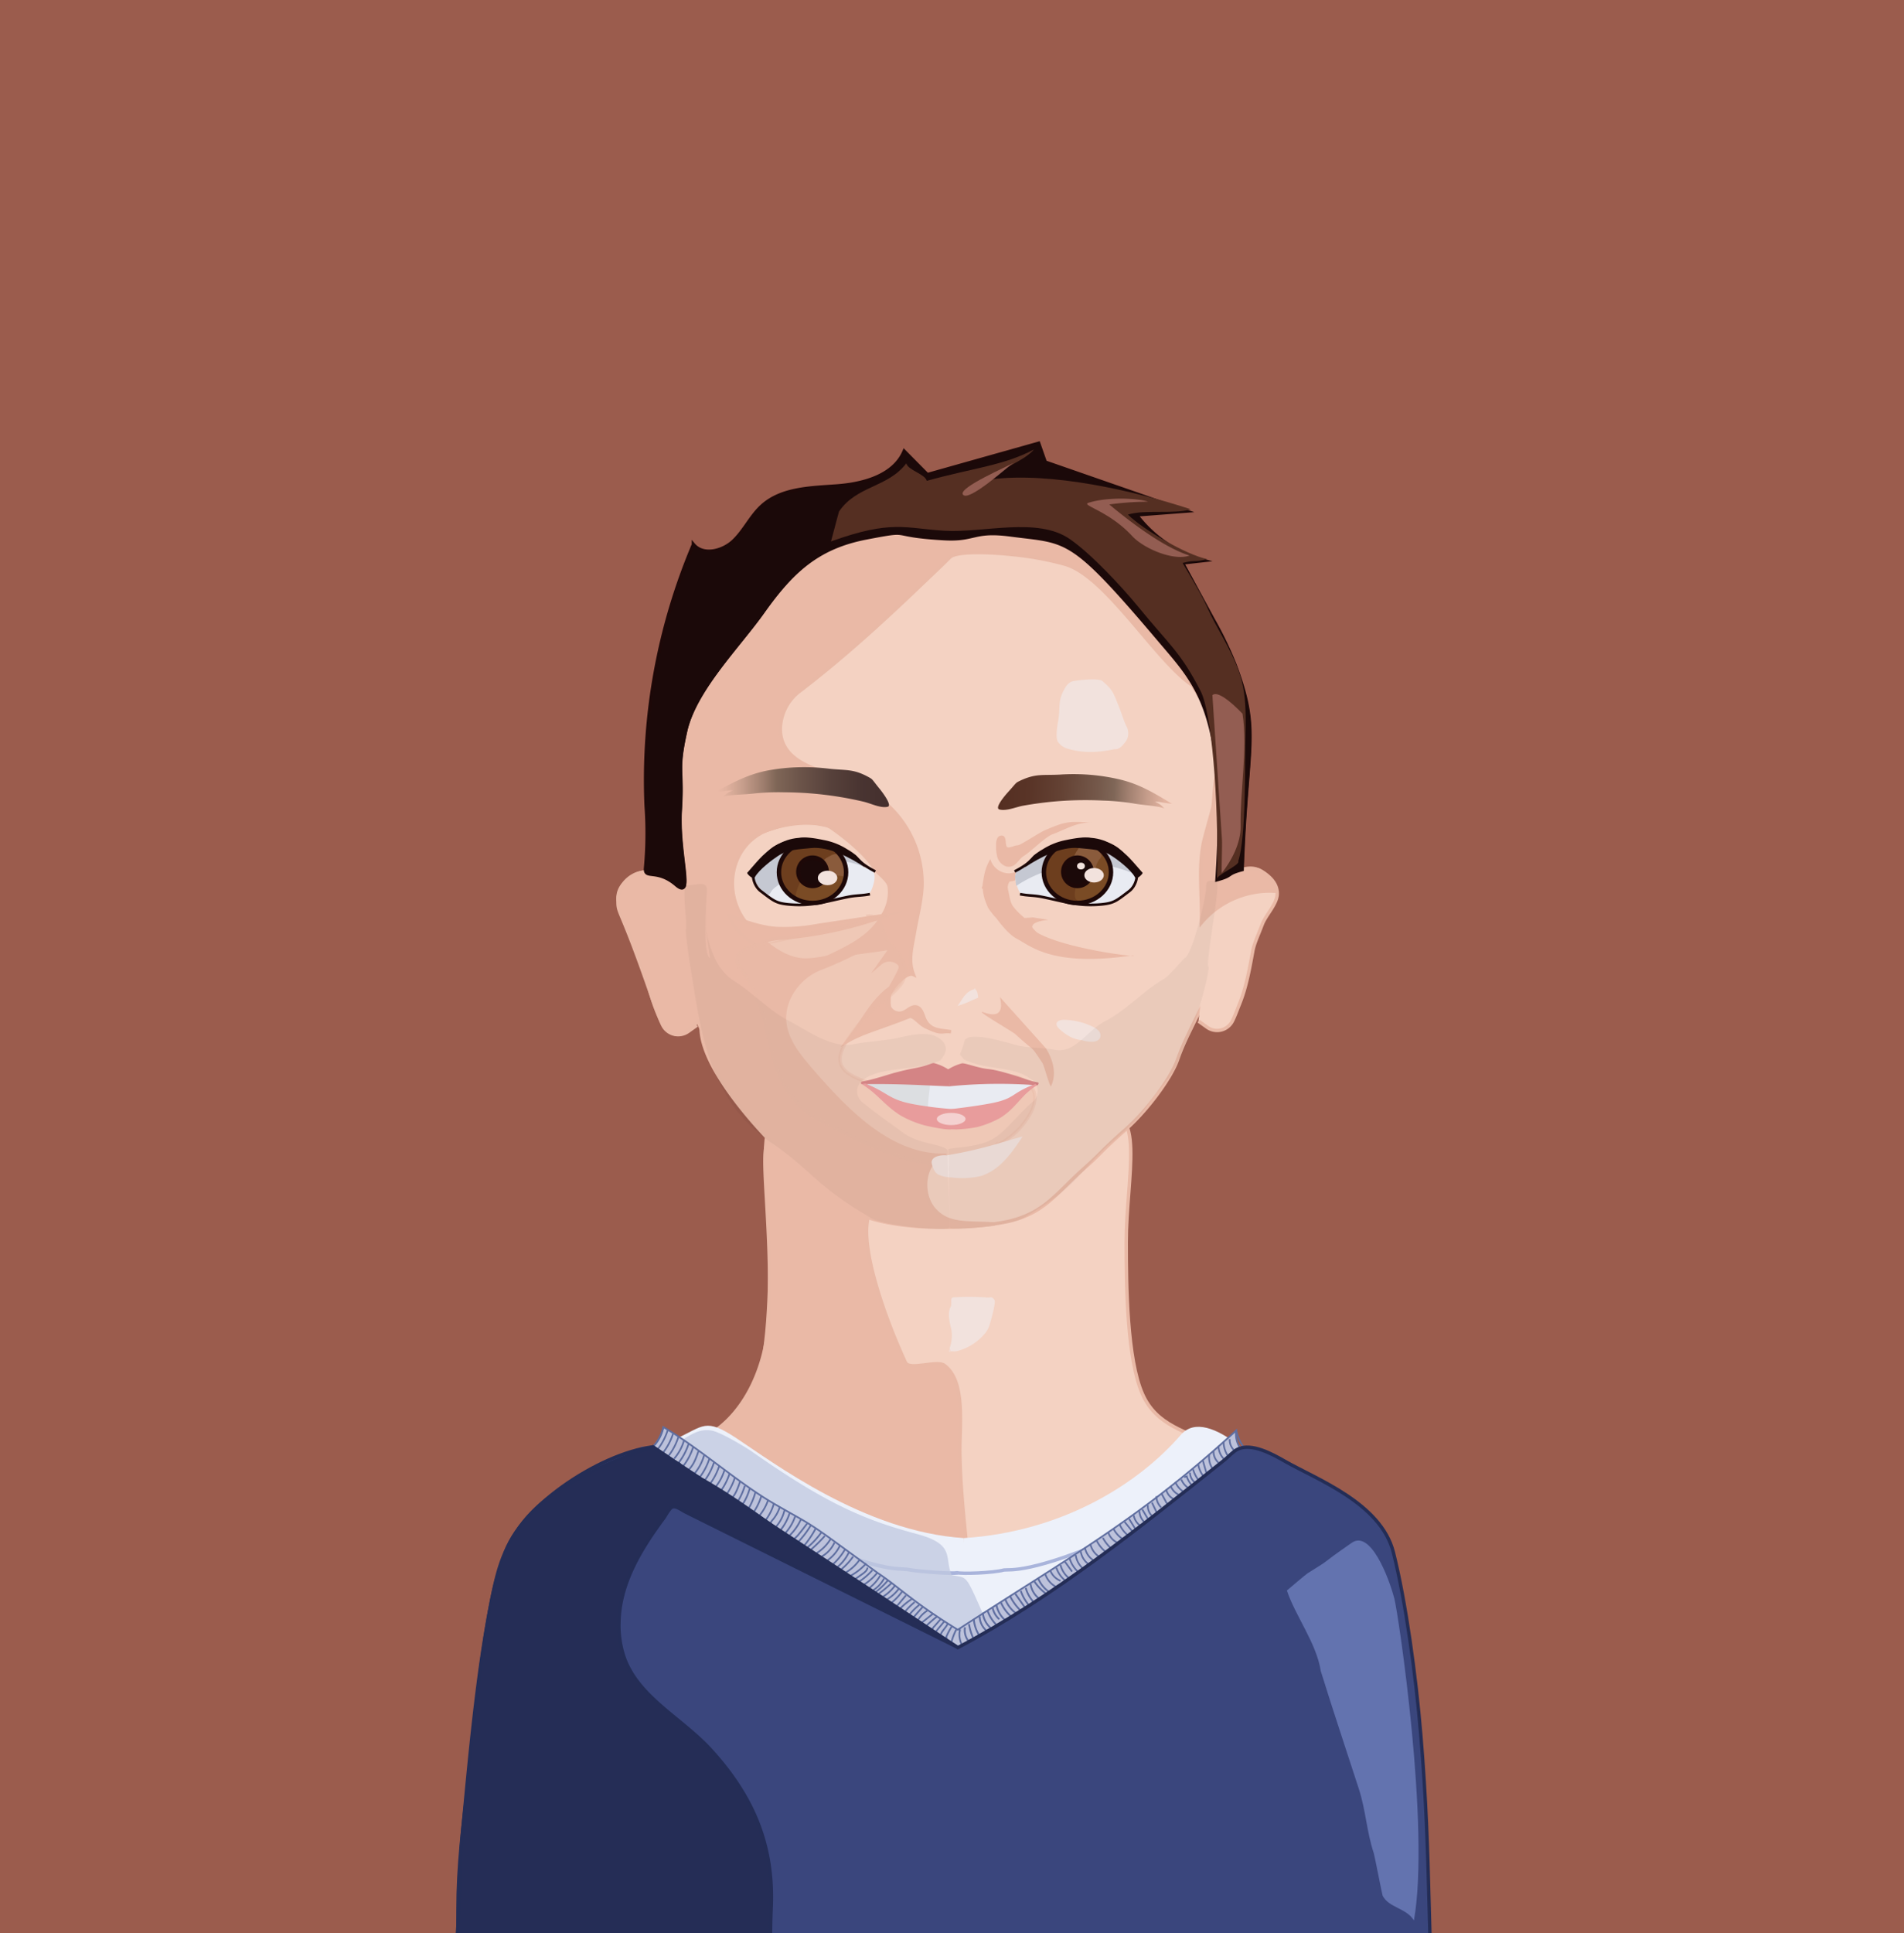 <svg xmlns="http://www.w3.org/2000/svg" xmlns:xlink="http://www.w3.org/1999/xlink" viewBox="0 0 575.43 583.94"><defs><style>.cls-1{fill:#9b5c4d;}.cls-2,.cls-3,.cls-4{fill:#f4d2c2;}.cls-3,.cls-4,.cls-5,.cls-7{stroke:#e9b9a6;}.cls-14,.cls-15,.cls-16,.cls-22,.cls-25,.cls-26,.cls-28,.cls-29,.cls-3,.cls-30,.cls-31,.cls-32,.cls-33,.cls-4,.cls-5,.cls-7{stroke-miterlimit:10;}.cls-22,.cls-3,.cls-5,.cls-7{stroke-width:1.03px;}.cls-4{stroke-width:1.02px;}.cls-5,.cls-6,.cls-7{fill:#eab9a6;}.cls-7{opacity:0.4;}.cls-8{fill:#e9ebf2;}.cls-9{fill:#c5c8d2;}.cls-10{fill:#7a4b25;}.cls-11{fill:#dcdee1;}.cls-12{fill:#6d3e1e;}.cls-13{fill:#8a5b3c;}.cls-14,.cls-15,.cls-29,.cls-30,.cls-31{fill:none;}.cls-14,.cls-15,.cls-16,.cls-22{stroke:#1d0808;}.cls-14{stroke-width:0.8px;}.cls-15,.cls-16{stroke-width:1.34px;}.cls-16,.cls-20{fill:#1b0909;}.cls-17{fill:url(#Sfumatura_senza_nome_87);}.cls-18{fill:#d48485;}.cls-19{fill:#e89c9c;}.cls-21{fill:url(#Sfumatura_senza_nome_89);}.cls-22{fill:#170a06;}.cls-23{fill:#552f22;}.cls-24,.cls-25,.cls-26{fill:#edf1fa;}.cls-25,.cls-26{stroke:#a9b4db;}.cls-25{stroke-width:1.1px;}.cls-26,.cls-32,.cls-33{stroke-width:1.02px;}.cls-27{fill:#c2c9e0;opacity:0.77;}.cls-28{fill:#bdc2db;}.cls-28,.cls-30,.cls-31{stroke:#5f6ea0;}.cls-28,.cls-29,.cls-30{stroke-width:0.51px;}.cls-29{stroke:#5e6ea0;}.cls-31{stroke-width:0.54px;}.cls-32{fill:#3a467d;}.cls-32,.cls-33{stroke:#242d56;}.cls-33{fill:#252d56;}.cls-34{fill:#935d52;}.cls-35{fill:#f2e2dd;}.cls-36{fill:#6373af;}.cls-37{fill:#f4d1d0;}.cls-38{fill:#0d0a0a;opacity:0.04;}</style><linearGradient id="Sfumatura_senza_nome_87" x1="216.29" y1="237.79" x2="268.67" y2="237.79" gradientUnits="userSpaceOnUse"><stop offset="0.01" stop-color="#eab9a6"/><stop offset="0.06" stop-color="#e1b29f"/><stop offset="0.15" stop-color="#c89f8d"/><stop offset="0.27" stop-color="#a07f6f"/><stop offset="0.35" stop-color="#7f6657"/><stop offset="0.47" stop-color="#6e564b"/><stop offset="0.66" stop-color="#57413b"/><stop offset="0.84" stop-color="#493431"/><stop offset="1" stop-color="#442f2e"/></linearGradient><linearGradient id="Sfumatura_senza_nome_89" x1="335.09" y1="239.46" x2="387.47" y2="239.46" gradientTransform="matrix(-1, -0.05, -0.05, 1, 701.89, 20.61)" gradientUnits="userSpaceOnUse"><stop offset="0.01" stop-color="#eab9a6"/><stop offset="0.06" stop-color="#e1b29f"/><stop offset="0.15" stop-color="#c89f8d"/><stop offset="0.27" stop-color="#a07f6f"/><stop offset="0.35" stop-color="#7f6657"/><stop offset="0.44" stop-color="#75594b"/><stop offset="0.65" stop-color="#644234"/><stop offset="0.84" stop-color="#593427"/><stop offset="1" stop-color="#552f22"/></linearGradient></defs><g id="Livello_17" data-name="Livello 17"><polygon class="cls-1" points="581.65 583.92 -1.65 586.38 -4.15 -5.55 576.29 -4.74 581.65 583.92"/></g><g id="Livello_3" data-name="Livello 3"><path class="cls-2" d="M374.94,220.87h-.51"/><path class="cls-3" d="M287.51,357.44c-46.44-57.2-12.58-.87-11.57-.74-17.88-5.5-17.37-12.89-35-19.18-14.53-5.18-8.2,18.16-8.2,37.75,0,13.12-.23,35.38-4.91,45.89-4.28,9.6-13.12,11.15-22.57,15.76-23.87,11.64-26.12,4.84-43.09,29.71-12.15,17.81-12.1,82.73-15.6,104-2.39,14.52-1.6,118.13-5.29,86.48-.53-4.54,30.92,21,35,25.69,2.62,3,8.85-5.47,10.91-6.56,6.4-3.41,11.41-.75,18.65.84q29.65,6.51,59,14.3c39.11,10.37-11.66-3.78,26.43,9.89"/><path class="cls-3" d="M285.62,357.44c46.43-57.2,12.57-.87,11.56-.74,17.88-5.5,17.38-12.89,35-19.18,14.52-5.18,8.19,18.16,8.19,37.75,0,13.12.24,35.38,4.92,45.89,4.27,9.6,13.12,11.15,22.56,15.76,23.87,11.64,26.13,4.84,43.1,29.71,12.15,17.81,12.09,82.73,15.59,104,2.39,14.52,1.61,118.13,5.29,86.48.53-4.54-30.91,21-35,25.69-2.62,3-8.86-5.47-10.91-6.56-6.41-3.41-11.42-.75-18.66.84q-29.64,6.51-59,14.3c-39.12,10.37,11.66-3.78-26.43,9.89"/><path class="cls-4" d="M286.52,370.46a78.86,78.86,0,0,1-19.1-1.41c-11.4-2.56-14.8-8.61-23.34-16.19-5.64-5-4.15-4.31-12.36-11.58-6.89-6.1-13.88-15.75-15.82-21.28-1.84-5.2-4.28-9.8-9.79-21-4.37-8.87-2.83-22.18-2.5-27.85.44-7.48.64-9.25.55-16.71,0-1.32-.06-8-.3-17.07-.17-6.51-.5-12.87,1.5-19.09,2.61-8.09,20.14-31.87,26.46-37.64,9.11-8.32,12.17-12.74,18.94-15.12,15.12-5.29,18.09-4.7,35.76-2.89"/><path class="cls-4" d="M285.31,370.46a78.9,78.9,0,0,0,19.1-1.41c11.4-2.56,14.8-8.61,23.34-16.19,5.63-5,4.15-4.31,12.36-11.58C347,335.18,354,325.53,355.93,320c1.84-5.2,4.28-9.8,9.79-21,4.37-8.87,2.83-22.18,2.5-27.85-.44-7.48-.64-9.25-.55-16.71,0-1.32.06-8,.3-17.07.17-6.51.5-12.87-1.5-19.09-2.61-8.09-20.14-31.87-26.46-37.64-9.11-8.32-12.17-12.74-18.94-15.12-15.12-5.29-18.1-4.7-35.76-2.89"/><path class="cls-3" d="M205.61,268c-2-1.12-6-3.5-8.22-4.06a7,7,0,0,0-5.87.59"/><path class="cls-3" d="M205.61,268c-2-1.12-6-3.5-8.22-4.06a7,7,0,0,0-5.87.59c-2.65,1.56-4.89,3.86-4.72,6.93s3.45,6.26,4.54,9.13c1.32,3.5,2.4,5.67,2.81,7.9,1.16,6.27,2.09,11.33,4.09,16.23.57,1.4,1.23,3.29,2.08,5a5.19,5.19,0,0,0,7.67,1.87l2.6-1.85"/><path class="cls-3" d="M367.18,266.72c2-1.12,6-3.5,8.22-4.06s3.88-.58,5.88.6c2.64,1.56,4.88,3.86,4.72,6.92s-3.46,6.26-4.54,9.13c-1.33,3.5-2.4,5.67-2.82,7.9-1.15,6.28-2.09,11.34-4.09,16.23-.57,1.41-1.23,3.29-2.08,5a5.19,5.19,0,0,1-7.67,1.88l-2.59-1.85"/></g><g id="Livello_6" data-name="Livello 6"><path class="cls-5" d="M293.72,490c-6.7,7.89-18.44,9.86-28.52,7.55s-18.93-8.18-27.53-13.93l-30.12-20.16c-4.37-2.92-8.88-6-11.06-11a10.58,10.58,0,0,1-.42-7.7c2.23-6.22,9.6-7.22,15.31-9.79,13.65-6.15,20.49-22.52,21.06-37.48,1.17-31-4.44-57.69,1.55-51.57.67.69-22.26-21.6-22.1-35.55.09-8.13-7.19,13.34-14.12-6.89-10.55-30.79-11-26.82-11-31.43a8.77,8.77,0,0,1,6.73-8.42c5.4-1.3,5.31,1,10.5,2.14-8.83-25.44,4.09-58.3,21.19-79.1a78,78,0,0,1,23.2-19,81.66,81.66,0,0,1,33.87-9.71,77.2,77.2,0,0,1,8.87,0c1.27.07,3,.58,4.19.42s2.4-1.09,3.57-1.54c5.7-2.2,12.25-1.64,17.85.6,6.9,2.76,12.62,7.82,17.78,13.18s20.73,32.08,26.47,36.8c-11.22-6.91-26.54-33.52-39.25-37a92.46,92.46,0,0,0-16.36-2.94c-3.15-.38-16.08-1.37-18.33.88-2.53,2.54-5.16,5-7.75,7.47-12,11.5-24.3,22.8-37.55,32.9a14.71,14.71,0,0,0-5.89,10.86c-.45,9.26,8.64,12.45,16.23,14.46,6.46,1.72,16.83,16.09,18.17,22.64-12.14-2.88-21.66-12.32-38.11-6-11.65,4.46-14.22,19.49-6,28.84,4.3,4.88,10.32,10.22,16.82,10.47s16.72-3.67,23.06-5.17c-5.32,1.32-7.82,3.69-17.8,7.62a17.7,17.7,0,0,0-10,9.55c-3.53,8.53,1.78,15.18,6.76,21C256,335.7,269.22,349.55,286,349c-6.65,1-8.14,11-3.81,16.18s10.46,4,18.41,4.59c-19.41,2.44-33.6-.19-38.24-2-2.35,9.2,4.84,29.91,11.29,43.86,1.14,2.47,9.5-.79,11.7.81,6.65,4.82,4.58,18.53,4.75,26.74C290.41,456.87,293.36,472.24,293.72,490Z"/><path class="cls-5" d="M279.52,308.06c-.65-1.46-1-3.46-2.52-3.84s-2.73,1.2-4.19,1.71a3.35,3.35,0,0,1-3.84-1.38c-.76-1.26.18-6.94-.16-5.59-1.76.75,7.49-6.07-1.09.46-5,4.5-5.8,7.42-11.7,15.17,4.6-2.72,10.43-4.14,18.69-7.47,1.36-.55,2.9,2,5.13,3.09,5.19,2.47,4.53,1.12,7.58,1.48C284.23,311.13,281.21,311.44,279.52,308.06Z"/><path class="cls-5" d="M226.21,253.24c10.1-5.49,21.75-5.38,24.82-3.31,4.38,3,10.41,7.91,13.27,12.36,1.18,1.82,4.18,3.51,4.46,5.66a13.06,13.06,0,0,1-1.91,8.44c-2.88,5.11-6.88,8.26-16.73,12.76,4.31-.82,14.94-2,19.25-2.83L266.05,291a4.24,4.24,0,0,1,5.21-.23c1.51,1.12.61,2.31-.21,4-1.14,2.39-3.09,4.76-3,7.41,1.3-3.78,5.82-8.78,8-7.77-1.66-4.26-.46-8.19.31-12.7s2-9,2.27-13.52a31.9,31.9,0,0,0-13.86-27.72"/><path class="cls-5" d="M227.65,288.57A5.33,5.33,0,0,1,231,284.4a17.09,17.09,0,0,1,5.52-1,122.21,122.21,0,0,0,31.76-7l-21.17,3.18a54.37,54.37,0,0,1-12.72.9c-4.9-.42-9.58-2.17-14.18-3.89a15.31,15.31,0,0,0,9.17,8.89"/><path class="cls-5" d="M363.09,278.75a27.12,27.12,0,0,1,22.37-9.51c.78-2.29-3.36-5.8-5.09-6.44-2.15-.79-8.11.59-9.53-1.2-1.59-2-1.82-4.76-1.61-7.31s.78-5.1.51-7.65c-.17-1.61.87-15.67-1.64-13.56-1,.81-1.24,9.56-1.53,10.78-.48,2-2.34,8.42-2.79,10.43C362.06,262.11,363.37,270.73,363.09,278.75Z"/><path class="cls-6" d="M301.46,259.08a11.65,11.65,0,0,1-.41-3.78,4.28,4.28,0,0,1,.35-2.07,1.46,1.46,0,0,1,1.78-.73c1,.5.62,2.05,1,3.1s2.32-.27,3.38-.24c.9,0,6.13-3.64,8.4-4.62,6.35-2.73,7.18-2.61,14.08-2.24-4.43-.23-7.82,2-11.92,3.52-2.24.82-6.6,5.3-8.65,6.52-1.29.77-2,2.33-3.27,3C304.23,262.54,302.12,261,301.46,259.08Z"/><path class="cls-6" d="M309.66,263.64a10.46,10.46,0,0,0-3.55,1.6,4.27,4.27,0,0,0-.9,1C307.13,266.26,307.68,265.31,309.66,263.64Z"/><path class="cls-6" d="M304.91,267.08l-.74-.1,3.17-2,8.87-5.57-7.12,3.2a11.53,11.53,0,0,1-3.89,1.22,5.89,5.89,0,0,1-5.9-4.31,15.37,15.37,0,0,0-1.66,4c-.16.64-.28,1.29-.4,1.94a15.85,15.85,0,0,1-.28,1.7,15,15,0,0,0,.52,4.05c.07.24,0,0,.07.24a20.29,20.29,0,0,0,1.13,2.86c0-.39-.5-.77,0,0a19.76,19.76,0,0,0,2.37,3c.65.84,3.56,4.92,6.39,6.36,3.95,2,10.52,8.6,35,4.92,2.49.82-19.72-1.78-28.66-6.66-1.3-.75-3.5-3.9-4.57-5a18.3,18.3,0,0,1-3.15-3.28c-.92-1.55-1-3.27-1.43-5a3.12,3.12,0,0,1,.54-2.43,8.64,8.64,0,0,1-1.3-.14c-1.45-.25-3.57-1.39-4.93-.84a4.73,4.73,0,0,0-2.23,3.09l0,.14"/><path class="cls-6" d="M311.19,277l5.67.88c-2.1.17-5.71.88-4.74,2.65-.7-1.23-5.89,0-3.23-3.18l3.21-.17"/><path class="cls-6" d="M302.2,301.21c1.92,8-5,4.36-5.48,4.49-.76.18,9.6,6.16,10.1,6.68s4,3.56,4.56,3.95c1.19.76,2.81,3.65,3.66,4.78.49.65,2.3,7.73,2.63,7,2.46-5.2-1.15-10.78-1.6-11.45"/><path class="cls-7" d="M268.56,276.7l-40.57,9c-2.13.48-4.63,1.29-5.2,3.39s1.08,4,2.37,5.68c8.07,10.54,5.88,26.52,14.29,36.8,3.77,4.62,9.23,7.48,14.57,10.14,6.47,3.23,13,6.37,20,8.28s14.44,2.55,21.44.75c2.45-.64,5.22-2.07,5.39-4.59a22.59,22.59,0,0,0,10.26-9.29c1.23-2.15,2.11-4.72,1.34-7.07a7.27,7.27,0,0,0-4.89-4.37,17.66,17.66,0,0,0-6.76-.42c-7.2.6-14.27,2.33-21.45,3.08s-14.73.44-21.19-2.8c-1.72-.87-3.46-2.08-4.06-3.91-.72-2.18.37-4.52,1.58-6.48a47.82,47.82,0,0,1,10.76-12.15,34.11,34.11,0,0,0,5.15-4.51,7.79,7.79,0,0,0,2-6.33c-.67-3.28-4.05-5.26-5.6-8.23-.78-1.51-1.07-3.25-1.93-4.73s-2.62-2.68-4.21-2.07"/></g><g id="Livello_13" data-name="Livello 13"><path class="cls-8" d="M232.39,261.26a42.27,42.27,0,0,1,5.59-4.68c4.48-2.6,5,0,10.13-.72s8.21,2.45,12.25,5.67c1.26,1,3.36.93,3.84,2.46s-.59,5.17-1.77,6.27c-.95.88-3.94.39-5.22.61-8,1.39-7,1.53-15.16,2.28-1.63.15-7.79-.24-9.59-2.06-1.19-1.2-1.57-3.15-1.82-4.8-.27-1.8,0-4.43,1.75-5"/><g id="Livello_14" data-name="Livello 14"><path class="cls-9" d="M237.43,265.51c6.42-5,13.49-7.81,24.46-3.38-.56-1.81-3.38-3.46-4.83-4.5-8.39-6-15.39-4.55-23.68-1.27-1.89.75-4,3.38-5,5.18s-1.34,2.23-.44,4.17c.83,1.78,3.39,5.4,4.63,4.34.35-.3.56-.9.89-1.25a7.21,7.21,0,0,1,1.18-1C235.55,267.15,236.58,266.17,237.43,265.51Z"/><ellipse class="cls-10" cx="245.56" cy="263.5" rx="9.62" ry="8.82"/><path class="cls-11" d="M261.91,327.5a36.89,36.89,0,0,0,18.62,6.83,46.67,46.67,0,0,0,10.5.08c8.38-1,11.34-.15,18.65-4.37.41-.24-4.25-1.28-4.73-1.24-3.17.21-3.2-2.27-3.61-2.49s6.67-.87,6.21-.89c-18-.86-26.72-2-44.53.87"/><path class="cls-8" d="M280.9,326.31c.39,2.86-.24,2.62-.55,9.47-.05,1-2.61.58-1.9,1.34a2.66,2.66,0,0,0,2.27.47l12.19-1.24a45.57,45.57,0,0,0,10.71-2,15.39,15.39,0,0,0,8.46-6.53c-4.31-1.23-8.87-1.14-13.35-1l-18,.4"/></g><path class="cls-12" d="M243.6,265.23c3.47-.59,4.68-4.61,7.44-6.8.85-.68,2-.21,1.8-.69s-3.48-2-4.11-2.14a18,18,0,0,0-9.45.78c-1,.35-1.5,2.05-2.27,2.71a5.52,5.52,0,0,0-1.86,4.42c.08,1.31,3.65,8.32,5.11,8C240.32,271.46,241,265.68,243.6,265.23Z"/><path class="cls-13" d="M255.71,266c-.27-.08.08-.69,0-1s.4-.43.4-.71a11.22,11.22,0,0,0-.43-4.05,3.55,3.55,0,0,0-1.48-1.95,2.9,2.9,0,0,0-2.11-.17,8.87,8.87,0,0,0-2,.88c-.44.24-.93.54-1.05,1a2.32,2.32,0,0,0,.11,1,7,7,0,0,1,0,2.73c-.05.3-.35,1-.23,1.27s.63,0,.89,0a9.29,9.29,0,0,1,4.68-.32C255.42,264.88,254.87,265.7,255.71,266Z"/></g><g id="Livello_5" data-name="Livello 5"><path class="cls-14" d="M264.54,263.28c-6-3.11-4.28-3.84-8.68-6.36a19.47,19.47,0,0,0-7-2.76c-6.46-1.35-7.08-.55-9-.15-5.84,1.22-6.94,2.5-11.37,7.68-1.75,2.05-.73,5.87,1.42,7.5,3.84,2.9,4.52,3.61,8.2,4,7.4.71,11.37-.88,18.23-2.24,2.53-.51,4-.33,6.57-.84"/><ellipse class="cls-15" cx="245.56" cy="263.5" rx="10.15" ry="9.28"/><circle class="cls-16" cx="245.56" cy="263.37" r="4.28"/><path class="cls-17" d="M218.5,240.71a6.63,6.63,0,0,1,3.05-1.89c-2-.09-1.31.13-5.26.34,5.43-2.83,9.82-5.28,15.84-6.42a61,61,0,0,1,18.39-.52c5.13.56,7.3,0,11.85,2.46,1.56.85,1,.6,3.63,3.81,1,1.27,3.71,4.93,2.23,5.24-2.12.46-5-1-7.09-1.51q-3.83-.91-7.71-1.53a105.82,105.82,0,0,0-16.38-1.34,70,70,0,0,0-8.93.33C224.65,240.11,220.35,240,218.5,240.71Z"/><path class="cls-18" d="M287,328.17c-6.26-.19-15.33-.85-26.47-.65-.45,0-.44-.71,0-.79,3.43-.57,8.12-2.21,10.07-2.71,4.39-1.15,5.16-1.15,7.29-1.64,3.31-.77,3.79-1.36,4.49-1.2a15.13,15.13,0,0,1,4.24,1.9"/><path class="cls-19" d="M260.49,327.52c4.93,3.08,6.78,6.4,11.72,9.48a31.14,31.14,0,0,0,7.13,2.94,61.15,61.15,0,0,0,6.15,1.17c1.33.09,2.71.32,2.69-.71,0-1.79,1.66-5.21.23-5.32a105.62,105.62,0,0,1-12.68-1.57c-7.3-1.42-7.32-3.46-14.24-6.18h0"/><path class="cls-18" d="M286.91,328.17a151.68,151.68,0,0,1,26.47-.31c.44,0,.68-.81.29-.87-2.37-.35-4.54-1.45-10.11-3-4.47-1.24-4.82-.88-6.94-1.37-3.31-.77-5.26-1.54-5.95-1.38a15.14,15.14,0,0,0-4.24,1.89"/><path class="cls-19" d="M313.38,327.86c-4.93,3.08-6.16,6.77-11.09,9.85a29.69,29.69,0,0,1-7.05,2.79,42.38,42.38,0,0,1-6.26.7c-3.49-.09-2.43-.12-2.41-1.15,0-1.78-1.28-4.69.15-4.89,2.08-.29,7.78-.9,12.81-1.87,7.3-1.43,5.87-2.89,12.8-5.61-.85.52,1.55-.74.7-.23"/><path class="cls-20" d="M235.15,258.57c3.06-2,6.37-2,10-2.38,5.35-.53,11.77,2.86,16.25,5.83-1.38-1.75-1.55-2.22-2-2.74s-.59-.88-1.22-1.19c-4.38-2.25-10.21-4.81-15.13-5s-9,2.06-12.57,5.42c-1,.94-2.74,2.94-4.65,5.16-.19.21,1.77,2.29,2.32,1.31C229.43,262.66,233.52,259.63,235.15,258.57Z"/><path class="cls-21" d="M351.89,244.25A6.6,6.6,0,0,0,349,242.2c2,0,1.29.19,5.23.63-5.27-3.13-9.52-5.81-15.47-7.28A61,61,0,0,0,320.38,234c-5.16.28-7.29-.39-12,1.81-1.61.77-1.05.54-3.83,3.6-1.1,1.22-4,4.72-2.51,5.12,2.09.57,5.06-.75,7.16-1.13,2.58-.46,5.18-.83,7.78-1.11a107.33,107.33,0,0,1,16.43-.44,71.45,71.45,0,0,1,8.9.82C345.78,243.32,350.08,243.41,351.89,244.25Z"/></g><g id="Livello_7" data-name="Livello 7"><path class="cls-22" d="M209.57,164.5c2.92,3.51,8.84,2.05,12.14-1.11s5.23-7.55,8.63-10.6c5.95-5.34,14.75-5.4,22.72-6s17.11-3.11,20.21-10.48l7,7.07,33.63-9.47,2,5.69,42.56,14.8-15,1.15a38.28,38.28,0,0,0,20.3,13.79l-6.39.72L366.56,187a112.07,112.07,0,0,1,6.68,13.83c7.7,20.53,3.53,23.13,2.16,61.87-5.14,1.39-2.45,1.68-7.59,3.07,3.29-50.46-5.91-58.78-17.24-72.17-27.25-32.19-27.68-29.7-45.07-32-11.43-1.52-10.62,1.67-20.19,1.12-17.76-1-8.71-3.06-23.48-.23s-22.57,10.17-31.27,22.43c-7.42,10.45-20.59,23.49-23.36,36-2.73,12.29-.79,11-1.59,23.64-.84,13.35,4.28,27.45-1.23,22.75-5.81-5-9.54-1.65-9.29-5a115.22,115.22,0,0,0,.19-18.9,182.19,182.19,0,0,1,14.29-78.89Z"/><path class="cls-20" d="M210,164.72c2.93,3.5,8.85,2.05,12.14-1.11s5.23-7.55,8.63-10.6c5.95-5.34,14.76-5.4,22.73-6s17.11-3.11,20.2-10.48l7,7.07,33.63-9.47,2,5.69,42.55,14.8-14.95,1.15a38.21,38.21,0,0,0,20.3,13.79l-6.39.72L367,187.18A113.52,113.52,0,0,1,373.66,201c7.7,20.53,3.52,23.13,2.15,61.87-5.13,1.39-2.45,1.68-7.58,3.07,3.28-50.47-5.92-58.78-17.25-72.17-27.24-32.19-27.68-29.7-45.07-32-11.42-1.52-10.62,1.67-20.19,1.12-17.76-1-8.71-3.06-23.48-.23S239.68,172.83,231,185.09c-7.42,10.45-20.58,23.49-23.36,36-2.73,12.29-.79,11-1.58,23.64-.85,13.35,4.28,27.45-1.23,22.74-5.82-5-9.54-1.64-9.29-5a116.13,116.13,0,0,0,.18-18.9A182.19,182.19,0,0,1,210,164.72Z"/></g><g id="Livello_15" data-name="Livello 15"><path class="cls-23" d="M253.53,154.59c5.3-7.91,14.75-7.23,20.37-14.61.55,2.11,5.64,3.17,6.19,5.28,14.1-3.93,23-4.54,32.41-9.47-3.38,3.77-9.45,5.17-12.83,9,18-2.26,43,3.42,60.21,9.06-5,1.57-14,0-19,1.61,4.53,4.51,17.68,12.16,23.94,13.44-4.21,1.06-3.21.11-7.42,1.17,9.48,15.89,5.48,10.46,11.35,21,6.91,12.44,8,16.62,7.67,30.84-.19,7.36.22,31.27-2.2,38.22.8,1.19-7.21,4.42-6.41,5.61.57-25.28-1.76-50.74-4.93-56.91-6.17-12-9.38-13.89-18.79-25.41-5-6.12-14.26-16.06-20.75-20.56-9.81-6.81-26.11-1.8-38-2.53s-15.83-3.36-34.2,3.23c.31-1,2.1-8,2.42-9"/></g><g id="Livello_8" data-name="Livello 8"><path class="cls-24" d="M291.29,464.65c4.16,63.44,4.35,106.32-1.41,169.63l-150.73-.94c.62-25.22-1.06-28.22.62-51.49,1.4-19.39.88-25.37,4.11-50.07,1.75-13.41,2.31-36.85,8.23-49,5.57-11.43,40.68-42.82,52.23-48.15,8.46-3.91,8.83-6.29,18-.3C233.5,441.64,261.1,462.69,291.29,464.65Z"/><path class="cls-25" d="M202.17,432.82c1.73,3.61,5.57,8.09,15.82,15.65,16.52,12.17,16.8,12.26,19.89,13.73,28.52,13.58,33.64,11.3,36.8,12,2.46.45,13.16,1.37,14.75.91"/><path class="cls-24" d="M291.29,464.65C287.13,528.09,275.2,571,281,634.28l150.73-.94c-.62-25.22,1.05-28.22-.62-51.49-1.4-19.39-.88-25.37-4.11-50.07-1.75-13.41-2.31-36.85-8.23-49C413.16,471.34,398.44,464.32,391,454c-6.82-9.37-25.92-30-34.11-20.55C344.27,448,321.48,462.69,291.29,464.65Z"/><path class="cls-26" d="M373.57,437.05c-1.67,3.24-5.39,7.27-15.3,14.07-16,10.94-16.25,11-19.23,12.34-27.44,12.18-34.09,10.59-35.6,10.82-3.34.91-12.73,1.23-14.27.81"/></g><g id="Livello_11" data-name="Livello 11"><path class="cls-27" d="M215.06,432.16c2.69.46,10,4.85,12.28,6.42,22.73,15.91,34.12,20.63,49.86,24.86,11.69,3.14,8.1,7.17,10.42,12.35,5.34,1.25,3.67-1.25,11.76,17-7.83,5.74-2.89,3.74-12.57,2.94-5-.42-9.57-2.62-14-4.86a425.67,425.67,0,0,1-40.91-23.59q-10-6.54-19.66-13.65-4.77-3.51-9.45-7.17c-1.38-1.08-8-4.93-7.06-7.15.43-1.06,2.14-.83,3.06-1a28.43,28.43,0,0,0,5.3-2.28C208.09,434.19,210.63,431.4,215.06,432.16Z"/></g><g id="Livello_10" data-name="Livello 10"><path class="cls-28" d="M194.31,437.31c1.88.33,1.85,1.37,2.95-.2a10.83,10.83,0,0,0,3.2-6c11,6.4,22.2,16.55,33.21,23,9.33,5.43,9.71,5.13,18.44,11.49,7.38,5.37,13.13,9.57,13.36,9.72,6,4,11.32,9.31,24,17C323.78,470,344.3,459,373.57,432.18c-1.6,14,30.74,13.68,19.08,24-13.83,12.25-49,32.86-62.83,45.1-4,3.53-8.2,7.18-13.39,8.37-6.41,1.47-13-1.09-19.06-3.6-33.75-13.94-68.53-28.59-93.78-55C199.79,447.12,197.59,441.72,194.31,437.31Z"/><path class="cls-29" d="M197.61,436.64l0,.16a15,15,0,0,0,2.85-5.43"/><path class="cls-29" d="M198.6,438.05a18.63,18.63,0,0,0,3.2-6"/><path class="cls-29" d="M200.2,439.1a18.66,18.66,0,0,0,3.21-6"/><path class="cls-29" d="M201.8,440.12a18.47,18.47,0,0,0,3.21-6"/><path class="cls-29" d="M203.94,440.31l-.05.17a14.82,14.82,0,0,0,2.86-5.44"/><path class="cls-29" d="M204.92,442.1a18.36,18.36,0,0,0,3.21-6"/><path class="cls-29" d="M206.3,443.12a18.53,18.53,0,0,0,3.2-6"/><path class="cls-29" d="M207.9,444.34c1.35-1.58,2-2.38,3.21-6"/><path class="cls-29" d="M209.94,445.1a14.8,14.8,0,0,0,2.85-5.44"/><path class="cls-29" d="M211.19,446.63a18.61,18.61,0,0,0,3.21-6"/><path class="cls-29" d="M212.58,447.77a18.55,18.55,0,0,0,3.21-6"/><path class="cls-29" d="M214.19,448.78a18.63,18.63,0,0,0,3.2-6"/><path class="cls-29" d="M216.14,449.19l0,.16a15,15,0,0,0,2.86-5.43"/><path class="cls-29" d="M217.29,451.11a18.66,18.66,0,0,0,3.21-6"/><path class="cls-29" d="M218.89,452.35a18.61,18.61,0,0,0,3.21-6"/><path class="cls-29" d="M220.5,453.47c1.35-1.58,2-2.38,3.2-6"/><path class="cls-29" d="M225.1,448.85a20.28,20.28,0,0,1-3.41,6.59"/><path class="cls-29" d="M226.57,449.74a17.81,17.81,0,0,1-3.33,6.38"/><path class="cls-29" d="M228.32,450.75a20.78,20.78,0,0,1-2.72,6"/><path class="cls-29" d="M230.08,452a18,18,0,0,1-2.74,5.43l.34-.14"/><path class="cls-29" d="M232.12,453.22a14.4,14.4,0,0,1-2.93,5"/><path class="cls-29" d="M233.85,454.34a15.18,15.18,0,0,1-2.49,4.93l.33-.26"/><path class="cls-29" d="M235.66,455.29a11.56,11.56,0,0,1-2,3.68,5.2,5.2,0,0,0-.7.92,1.47,1.47,0,0,0-.15,1.12"/><path class="cls-29" d="M237.1,456.17a11.54,11.54,0,0,1-3.51,6"/><path class="cls-29" d="M238.67,457a15.66,15.66,0,0,1-4,6.59l.09-.2"/><path class="cls-29" d="M240.31,458.08a14.35,14.35,0,0,1-3.68,5.78"/><path class="cls-29" d="M242.05,459a15.85,15.85,0,0,1-4.31,5.66"/><path class="cls-29" d="M245.07,460.76a28.53,28.53,0,0,1-4.68,5.92l.43-.08"/><path class="cls-29" d="M246.47,461.85a31.78,31.78,0,0,1-3.81,5.53l.22.06"/><path class="cls-29" d="M248.25,462.92a24.47,24.47,0,0,1-4.27,4.59"/><path class="cls-29" d="M249.27,464a45.66,45.66,0,0,1-5.46,5.22l.44-.35"/><path class="cls-29" d="M251.06,464.86a13.13,13.13,0,0,1-4.53,4.51"/><path class="cls-29" d="M252.19,466a9.25,9.25,0,0,1-5.37,4.91"/><path class="cls-29" d="M253.85,466.89a11.44,11.44,0,0,1-4.3,4.84"/><path class="cls-29" d="M255.37,468.07A19,19,0,0,1,251,473.2"/><path class="cls-29" d="M256.52,469a12.54,12.54,0,0,1-6.45,6.2l.42,0"/><path class="cls-29" d="M257.82,470.25a19.72,19.72,0,0,1-5.77,5.41"/><path class="cls-29" d="M259.78,471.21a13.3,13.3,0,0,1-5.72,4.61"/><path class="cls-29" d="M261.79,472.31a18.15,18.15,0,0,1-6.9,4.72"/><path class="cls-29" d="M262.17,473.56c-.05.82-.79,1.41-1.47,1.89l-3.91,2.73"/><path class="cls-29" d="M263.63,474.37a20.22,20.22,0,0,1-5.18,4.16"/><path class="cls-29" d="M265.07,475.2a16.27,16.27,0,0,1-5.47,4.34"/><path class="cls-29" d="M266,476a13,13,0,0,1-4.39,4.5l.23-.24"/><path class="cls-29" d="M290.06,491.85v1l.05-.46a6.78,6.78,0,0,0,1,5.18"/><path class="cls-29" d="M244,460.17c-2.86,3.7-2.95,4-4.94,5.41"/><path class="cls-29" d="M267.19,476.81a9.2,9.2,0,0,1-4.19,4.08"/><path class="cls-29" d="M268.35,477.39a22.81,22.81,0,0,1-4.48,4.13"/><path class="cls-29" d="M269.6,478.09a37.07,37.07,0,0,1-4.72,3.85l.1-.09"/><path class="cls-29" d="M270.48,479a13.12,13.12,0,0,1-4.28,3.73"/><path class="cls-29" d="M271.69,479.87a12,12,0,0,1-4,3.51l.17,0"/><path class="cls-29" d="M272.62,480.84a18.21,18.21,0,0,1-3.37,3.48l0-.15"/><path class="cls-29" d="M289.09,492.1a20.35,20.35,0,0,0-1.84,5.14.59.59,0,0,0,.35-.55"/><path class="cls-29" d="M287.62,491.39a19.89,19.89,0,0,0-1.83,3.59.24.24,0,0,0,.24-.31"/><path class="cls-29" d="M286.34,490.62l.08-.13c-.55,1.29-1.84,2.19-2.22,3.54l.17-.1"/><path class="cls-29" d="M285.3,489.91l-3.13,3.78.18-.05"/><path class="cls-29" d="M284.29,489.12l-1.85,2.12a2.73,2.73,0,0,0-.87,1.65"/><path class="cls-29" d="M283.16,488.37a32.72,32.72,0,0,0-3.63,3.23"/><path class="cls-29" d="M281.82,487.61l-4.09,3.25"/><path class="cls-29" d="M280.24,486.58a8.59,8.59,0,0,0-3.12,3.43"/><path class="cls-29" d="M278.89,485.4l-3.4,3.85"/><path class="cls-29" d="M277.82,484.84a19.28,19.28,0,0,0-3.1,3.09"/><path class="cls-29" d="M276.43,484a19.59,19.59,0,0,0-3.16,3.21"/><path class="cls-29" d="M275.52,483.09a20.22,20.22,0,0,0-3.76,3.15"/><path class="cls-29" d="M273.82,481.93l-3.3,3.91"/><path class="cls-30" d="M373.59,431.94a12.72,12.72,0,0,0,2.46,5.46"/><path class="cls-30" d="M371.64,434.73a4.38,4.38,0,0,0,1.55,3.58"/><path class="cls-30" d="M369.78,435.59a8.15,8.15,0,0,0,1.25,4.12"/><path class="cls-30" d="M368.26,436.78a5.82,5.82,0,0,0,1.9,4.24"/><path class="cls-30" d="M366.76,438.29a4.55,4.55,0,0,0,1.48,3.57"/><path class="cls-30" d="M365.46,439.37a6.14,6.14,0,0,0,1,4.31"/><path class="cls-30" d="M363.53,441.22l1.42,5"/><path class="cls-30" d="M362.1,442.28a8.18,8.18,0,0,0,1.94,4.11"/><path class="cls-30" d="M360.56,443.84a9.62,9.62,0,0,0,2.14,3.88"/><path class="cls-30" d="M359.63,444.86a3.93,3.93,0,0,0,1.84,3.23"/><path class="cls-30" d="M357.9,446.24l.75-.23a6.88,6.88,0,0,0,2.07,3.16"/><path class="cls-30" d="M357,446.91a5.84,5.84,0,0,0,2.81,3"/><path class="cls-30" d="M355.21,447.66a6.19,6.19,0,0,0,2.92,3.23"/><path class="cls-30" d="M353.8,448.85a4.76,4.76,0,0,0,3,2.92"/><path class="cls-30" d="M352.44,449.92A4.3,4.3,0,0,0,355,453"/><path class="cls-30" d="M351,451.13l1.38,2.56a1.73,1.73,0,0,0,.62.76.59.59,0,0,0,.84-.24"/><path class="cls-30" d="M349.47,452a4.92,4.92,0,0,0,1.48,3.41"/><path class="cls-30" d="M348.15,453.94l1.4,2.91"/><path class="cls-30" d="M346.91,454.67a4.13,4.13,0,0,0,1.19,3.23"/><path class="cls-30" d="M345.23,456l2.12,3.58"/><path class="cls-30" d="M344.35,456.5a4.81,4.81,0,0,0,2.12,3.8"/><path class="cls-30" d="M342.63,457.79a4.88,4.88,0,0,0,2.15,3.22"/><path class="cls-30" d="M341.24,458.84l2.21,3.57"/><path class="cls-30" d="M339.89,459.76l2.93,3.6"/><path class="cls-30" d="M338.4,460.54a8.34,8.34,0,0,0,3.07,3.68"/><path class="cls-30" d="M336.51,461.78a8,8,0,0,0,2.8,3.15"/><path class="cls-30" d="M335,463.08a5.12,5.12,0,0,0,2.82,3"/><path class="cls-30" d="M333.3,464.55a11.53,11.53,0,0,0,3.41,3.93"/><path class="cls-30" d="M331.42,465.39a10.29,10.29,0,0,0,3.7,4.12"/><path class="cls-30" d="M329.54,466.47a6,6,0,0,0,3,4"/><path class="cls-30" d="M327.87,467.44a5.88,5.88,0,0,0,3.18,4.27"/><path class="cls-30" d="M326.63,468.71a5.88,5.88,0,0,0,2.17,3.69"/><path class="cls-30" d="M325.1,469.77a6.8,6.8,0,0,0,2.33,4.2"/><path class="cls-30" d="M323.26,470.75a9,9,0,0,0,2.91,4.39"/><path class="cls-30" d="M321.88,471.82l2.12,2.94"/><path class="cls-30" d="M320.52,472.79a7.44,7.44,0,0,0,2.9,4.23"/><path class="cls-30" d="M319.25,473.57a8.19,8.19,0,0,0,3.22,4.3"/><path class="cls-30" d="M317.43,474.48a5.5,5.5,0,0,0,3.1,3.07"/><path class="cls-30" d="M315.81,475.24a6.74,6.74,0,0,0,3.6,4.26"/><path class="cls-31" d="M313.77,476.84a9.05,9.05,0,0,0,4.89,4.93"/><path class="cls-31" d="M312.51,477.58a14.34,14.34,0,0,0,3.82,4"/><path class="cls-31" d="M311.45,478.55a7,7,0,0,0,2.61,4.41"/><path class="cls-31" d="M310,479.69a10.4,10.4,0,0,0,2.62,4.53"/><path class="cls-31" d="M308.51,480.6a13.52,13.52,0,0,0,2.65,4.57"/><path class="cls-31" d="M306.85,481.48l3.9,5.56"/><path class="cls-31" d="M305.21,482.06a15.9,15.9,0,0,0,3.81,5"/><path class="cls-31" d="M303.82,483.14a9.49,9.49,0,0,0,3.44,4.37"/><path class="cls-31" d="M302.52,484.13a11.82,11.82,0,0,0,2.9,4.05"/><path class="cls-31" d="M301.17,485a8.17,8.17,0,0,0,3,4.77"/><path class="cls-31" d="M300,485.77a6.35,6.35,0,0,0,2,3.39"/><path class="cls-31" d="M298.49,486.67a11.41,11.41,0,0,0,3.32,4.83"/><path class="cls-31" d="M297,487.22a7.2,7.2,0,0,0,2.87,4.95"/><path class="cls-31" d="M296.06,488.29a5.89,5.89,0,0,0,3.32,5.14"/><path class="cls-31" d="M294.32,489.27a10.52,10.52,0,0,0,1.88,5.13"/><path class="cls-31" d="M292.87,490.64a15.83,15.83,0,0,0,1.95,5.53"/><path class="cls-31" d="M291.63,491.6a5.38,5.38,0,0,0,2.13,5.2"/></g><g id="Livello_9" data-name="Livello 9"><path class="cls-32" d="M137.34,635.25c-.13-35,1.13-28.38,1.07-58.15,0-13.18,1.38-24.85,3.66-43.42.75-6.1,2.31-23.27,3.14-29.36,4.14-30.48,6.15-29.78,6.73-32.62,3.28-15.76,29.32-32.68,45.32-34.59,28.37,18.9,63.86,41.72,92.22,60.62,28.83-15.23,55.19-36.46,80.62-56.71,1.22-1,2.63-2.6,4-3.25,4.19-1.94,10.38,1.46,14.24,3.67,9.37,5.38,29,12.6,32.76,27.49s6.81,37.21,8.3,55.17c3.3,39.82,1.64,57.75,5,107.62"/></g><g id="Livello_12" data-name="Livello 12"><path class="cls-33" d="M212.06,446.91c14,7.84,26.47,18.52,40.13,26.66,12.88,7.69,24.08,16.26,37,23.95l-54.33-27-18.48-9.18-9.23-4.59c-1-.5-2.77-1.88-3.93-1.51-.88.29-2,2.5-2.54,3.25-6.82,9.22-13.33,19.6-13.61,31.44a29.91,29.91,0,0,0,1.62,10.95c4.4,12,17.44,18.24,26.09,27.71,12.72,13.93,19.07,28.63,18.3,47.47s.83,16.14,2.49,64.24l-99.64-6.63c1.32-18.42,1.19-34.1,2.51-52.52.7-9.87.45-18.13,1.38-28,2-21,4.29-46.7,8.32-67.42,1.92-9.88,3.24-16.62,9.18-24.76,6.49-8.9,18.61-16.58,40-23.9,3.84,2.55,9.27,6.52,7.66,5"/></g><g id="Livello_16" data-name="Livello 16"><path class="cls-34" d="M306.26,139.85c-1.41.84-13.79,12.2-15.28,9.49C289.81,147.22,304.51,140.9,306.26,139.85Z"/><path class="cls-34" d="M347,151.55a92.91,92.91,0,0,0-11.75.84c6.19,5.19,16.55,13.05,24.27,15.44-4.89,1.72-13.89-2.12-17.4-5.94-7-7.58-15.55-9.26-13.15-10C334.35,150.16,343.24,150.39,347,151.55Z"/><path class="cls-34" d="M366.41,210c1.48-1.37,5.46,1.82,9.1,5.61,1.62,10.43-.78,23.52-.58,34.07.09,4.86-2.65,10.29-5.69,14.08-.12-1.66.18-8.53.06-10.19"/><path class="cls-35" d="M338.16,226.05c-5.39,1.16-9.86,1.72-15.37.16a5.23,5.23,0,0,1-2.9-1.91c-1-.88-.37-4.86-.15-6.14.8-4.56-.07-6,1.59-9.3.65-1.31,1.49-2.76,2.91-3.07s7.87-1.07,9,0c3,2.68,3,2.91,5,7.86.61,1.52,1.44,4.26,2.17,5.72a4.43,4.43,0,0,1-.17,4.63c-.84,1.06-1.83,2.37-3.18,2.33s-3.1-1.38-4.38-1.84"/><path class="cls-35" d="M294.62,298.77c.72-.2-.71-.23,0,0s1,1.88,1,2.63c-3.34,1.34-2.79,1.43-6.22,2.48C291.15,301.53,291.64,299.61,294.62,298.77Z"/><path class="cls-35" d="M329.26,314.16a9.79,9.79,0,0,1-5.44-.77,15,15,0,0,1-3.56-2.46c-.54-.49-1.11-1.15-.92-1.85s1.29-1,2.15-1a20.45,20.45,0,0,1,8.85,2.13,5.16,5.16,0,0,1,1.72,1.23,2.06,2.06,0,0,1,.43,2c-.42,1.09-1.85,1.35-3,1.26a11.91,11.91,0,0,1-7-2.94"/><path class="cls-35" d="M286,349c-2.23-.13-4.92.59-4.36,2.66.35,1.28.78,2.58,2,3.2a9.91,9.91,0,0,0,3.89.83,25.32,25.32,0,0,0,8.69-.37c5.77-1.62,9.55-7,12.84-12-7.29,2-12.3,3.92-23,5.71-2.65.44-2.66.06-3.44,2.37"/><path class="cls-35" d="M287,407.24a11,11,0,0,0,.49-5.77c-.48-1.75-1.18-5-.24-6.55.65-1.08-.33-2.88.92-3a82.24,82.24,0,0,1,9.55,0c1.57.28,2-.55,2.84.82.5.84-1.3,6.92-1.6,7.86a7.37,7.37,0,0,1-1.53,2.5,16.07,16.07,0,0,1-8,5,4,4,0,0,1-1.45.13c-1.58-.14-1.15.76-1-.95.05-.48-.16,1,.3,1.16"/><ellipse class="cls-35" cx="250.11" cy="265.22" rx="2.94" ry="2.19"/><ellipse class="cls-35" cx="332.78" cy="267.77" rx="2.99" ry="2.04"/><ellipse class="cls-35" cx="327.87" cy="263.93" rx="1.92" ry="1.27"/><path class="cls-36" d="M399.16,504.8c4.08,13.12,7.25,22.44,11.49,35.54,2.19,6.79,2.31,12.72,4.54,19.51.26.79,2.41,12,2.67,12.82,1.9,3.71,7.15,3.68,9.46,7.49,4.94-27.9-4.69-92.55-5.91-97.2-1.73-6.6-7.24-20.8-12.85-16.91-11.05,7.66-4.95,4-13.37,9.23-.14,0-5.94,4.9-6.26,5.2C391.36,487.93,397.92,496.48,399.16,504.8Z"/><ellipse class="cls-37" cx="287.47" cy="338.04" rx="4.34" ry="1.84"/><path class="cls-8" d="M339.73,260.31c-1-1-5.29-3-6.52-3.74-4.48-2.59-5,0-10.13-.71s-8.21,2.44-12.25,5.67c-1.26,1-3.36.92-3.85,2.46s.6,5.17,1.77,6.26c.95.89,3.95.4,5.23.62,8,1.39,7,1.52,15.16,2.27,1.63.15,7.79-.23,9.59-2.05,1.18-1.2,4.25-3.59,4.5-5.25s-1.78-4.93-3.5-5.53"/><path class="cls-9" d="M337.61,257.73a8.26,8.26,0,0,0-1.73-1.32,8.5,8.5,0,0,0-2.72-.73c-5.06-.75-10.43-1.06-15.09,1.06-3.48,1.59-6.68,4.18-10.05,6a3,3,0,0,0-.81.43c-.21.2-.14.56-.23.84-.38,1.18-.09.83,0,2.5l.11.88.1.21.13-.1c.52-.35,1.05-.68,1.6-1a40.74,40.74,0,0,1,17.22-5.4,34,34,0,0,1,17.65,3.4A55.84,55.84,0,0,0,337.61,257.73Z"/><ellipse class="cls-10" cx="325.62" cy="263.5" rx="9.62" ry="8.82"/><path class="cls-12" d="M324.94,262.19c2.24,2.7-.64,5.57,0,9,.2,1.07,2.76,1.26,2.34,1.53a11.45,11.45,0,0,1-4.77.08,18,18,0,0,1-6.65-6.75c-.5-.89.2-2.53.05-3.54a5.51,5.51,0,0,1,1.47-4.56c.92-.94,8.19-3.92,9.07-2.7C326.51,255.33,323.24,260.13,324.94,262.19Z"/><path class="cls-13" d="M324.07,260.79c.29,0,.23-.65.41-.86s-.19-.56-.07-.8a10.16,10.16,0,0,1,2.13-3.38,3.64,3.64,0,0,1,2.24-1.05,3.29,3.29,0,0,1,2.07.82,9.55,9.55,0,0,1,1.5,1.68,1.94,1.94,0,0,1,.56,1.4,2.18,2.18,0,0,1-.55.87,6.32,6.32,0,0,0-1.17,2.4c-.08.29-.09,1-.33,1.22s-.61-.24-.82-.43a10.44,10.44,0,0,0-4.31-2.43C324.81,260,325,260.94,324.07,260.79Z"/><path class="cls-14" d="M306.65,263.27c6-3.1,4.28-3.84,8.68-6.35a19.58,19.58,0,0,1,7-2.77c6.47-1.34,7.08-.54,9-.14,5.84,1.22,6.93,2.5,11.37,7.68,1.75,2,.73,5.87-1.42,7.5-3.84,2.9-4.52,3.61-8.21,4-7.39.71-11.36-.88-18.22-2.25-2.53-.5-4.05-.32-6.58-.83"/><ellipse class="cls-15" cx="325.62" cy="263.5" rx="10.15" ry="9.28"/><circle class="cls-16" cx="325.62" cy="263.37" r="4.28"/><path class="cls-20" d="M336,258.57c-3-2-6.36-2-10-2.38-5.36-.53-11.77,2.85-16.26,5.83,1.39-1.75,1.56-2.23,2-2.74s.59-.88,1.21-1.2c4.39-2.24,10.22-4.8,15.14-5s9,2.07,12.57,5.43c1,.94,2.74,2.94,4.65,5.15.18.22-1.77,2.3-2.32,1.32C341.76,262.66,337.67,259.63,336,258.57Z"/><ellipse class="cls-35" cx="330.65" cy="264.41" rx="2.94" ry="2.19"/><ellipse class="cls-35" cx="326.69" cy="261.63" rx="1.18" ry="1.03"/></g><g id="Livello_18" data-name="Livello 18"><path class="cls-38" d="M213.21,280c2.22,12.52,7,15.26,9.29,16.76,5.57,3.66,10.2,8.68,16.11,11.75s12.8,8.26,19.33,6.95c3.49-.7,10.33-1.18,13.78-2s8.85-1.95,11.82,0,2.94,4.18.63,6.88c-7.69,3.48-17.94,1.54-23.57,6.08a4.19,4.19,0,0,0-.05,6.48c3.72,3.1,8.72,6.62,12.56,9.4,5.1,3.7,13.35,3.35,13.35,5.64,0,5,.38,12.87.38,22.86,0,1.32-19.29-.4-23.28-2.69-16.93-9.69-18.36-14.71-30.33-22.81-14.75-10-19.62-24.24-22.7-41.77-.28-1.62-3.66-21.34-3.21-22.92s-1.4-13.26.23-13.19c2.63.13,6-1.46,6.06,1.17s-1.43,19.88,1,20.87"/><path class="cls-38" d="M358,289.4c-6.27,7-5.58,5.84-7.88,7.34-5.57,3.66-10.2,8.68-16.11,11.75s-8.93,9.91-15.46,8.6c-3.48-.69-7.63-.44-11.08-1.3s-15.13-4.64-16-1.2c-1.26,4.84-2.11,3.18,0,5.54,7.69,3.48,15,1.69,20.58,6.23a4.19,4.19,0,0,1,.06,6.48c-3.73,3.1-7.16,7.77-11,10.56-5.1,3.7-14.6,3.11-14.53,3.91.32,3.43.23,18.3.32,23.43,0,1.29,18.2-.4,22.19-2.69C326,358.36,326,354,335.14,345.8c13.28-11.85,6.34-5.71,17.57-19.52C359.36,318.1,366,293.16,365.2,292c-.93-1.35,4.05-26.11,2.41-26-2.63.12-3.09-.17-3.12,2.46s-4.08,20-6.52,21"/></g></svg>